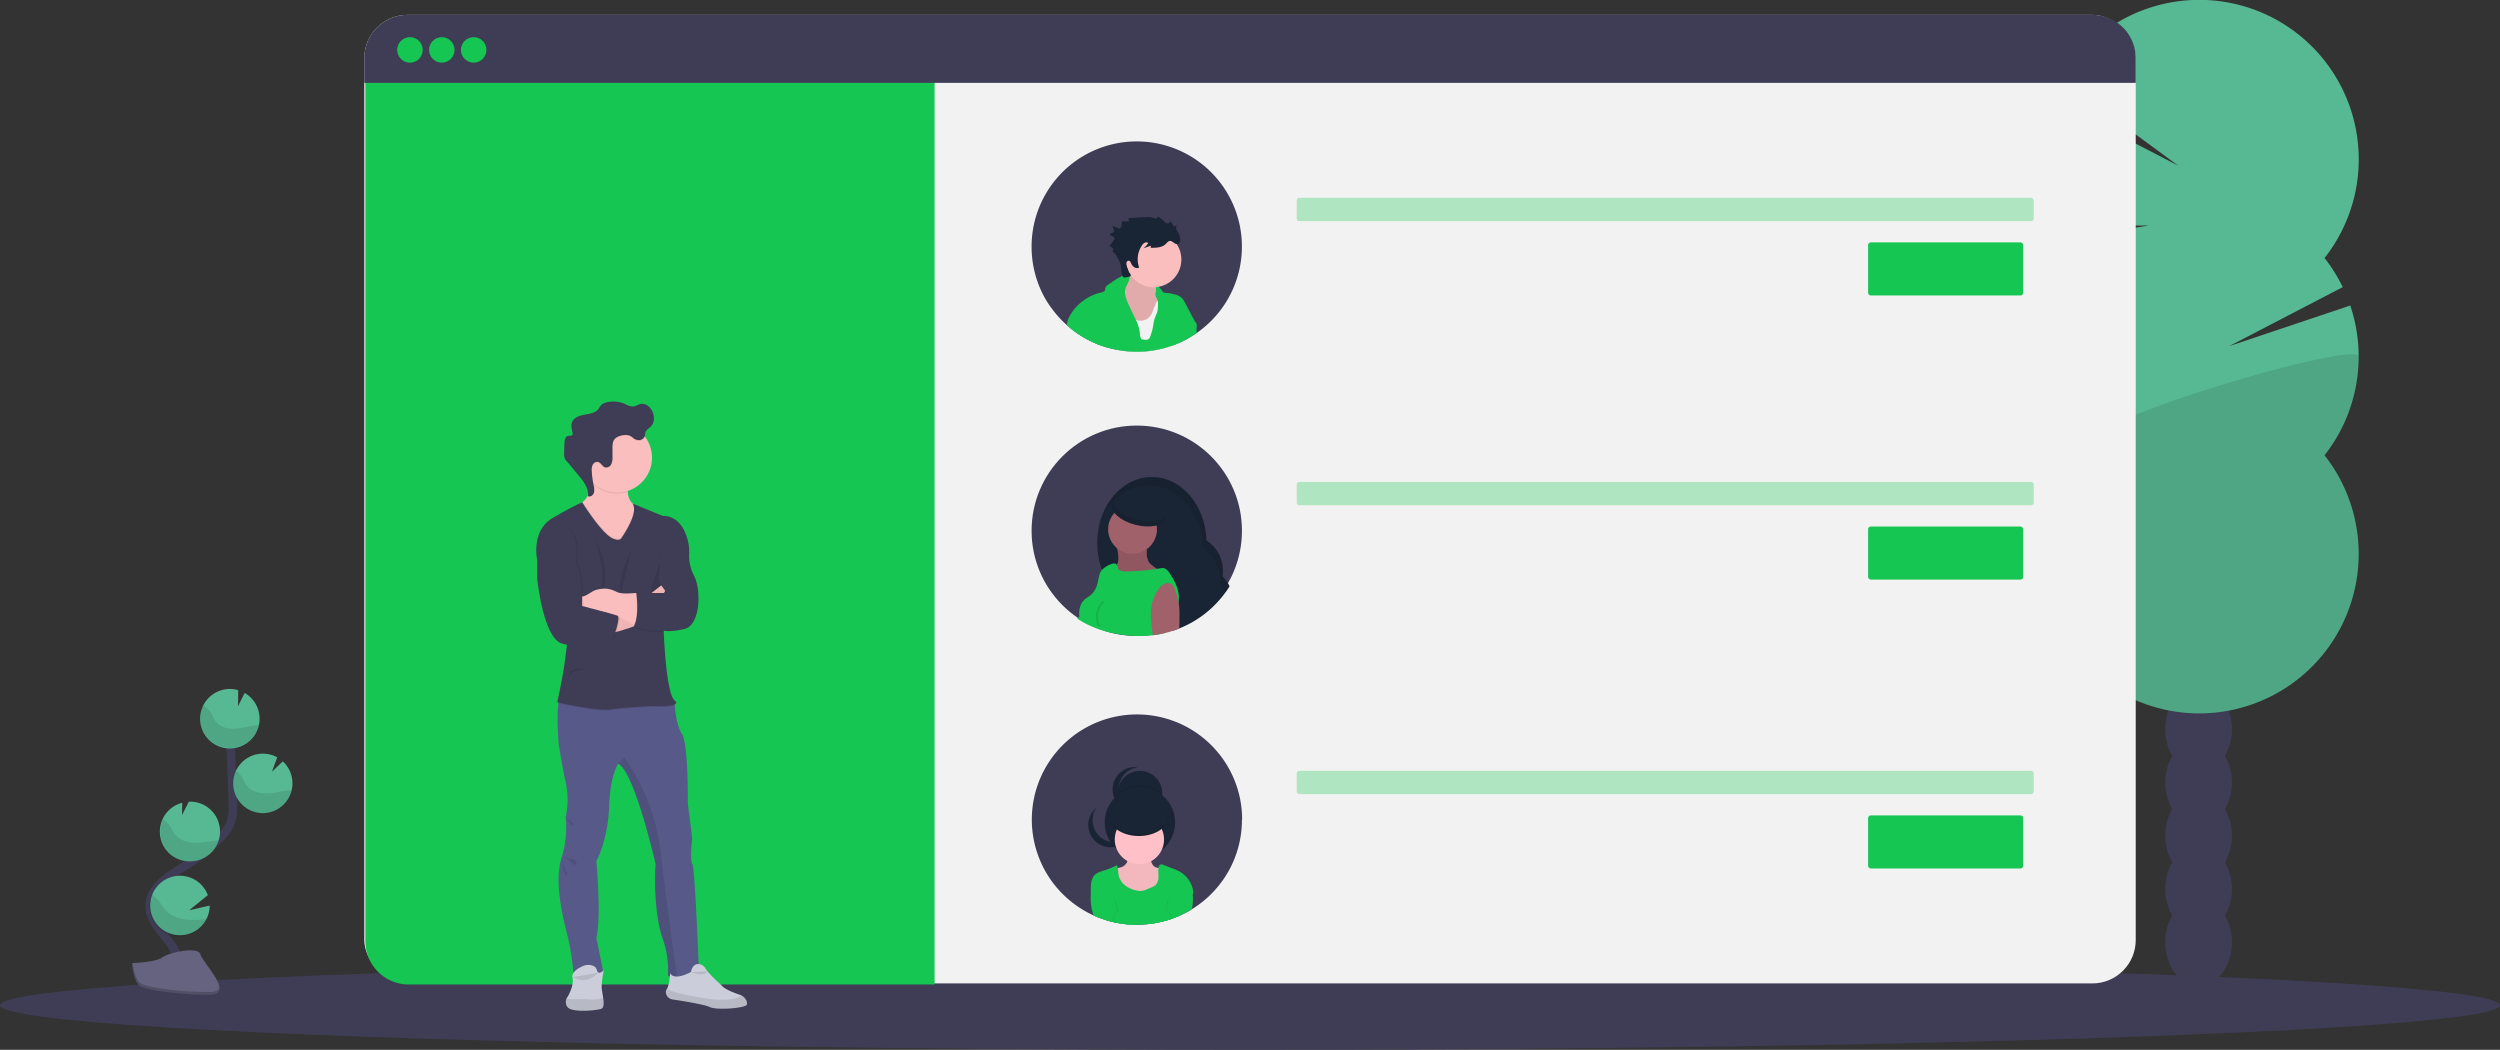 <?xml version="1.0" encoding="UTF-8"?>
<svg data-name="Layer 1" viewBox="0 0 1177 494.25" xmlns="http://www.w3.org/2000/svg">
    <rect x="0" y="0" width="1177" height="494.25" fill="#333333" stroke="none"/>
    <defs>
        <linearGradient id="a" x1="313.79" x2="313.79" y1="660.67" y2="660.43"
                        gradientTransform="matrix(-1 0 0 1 651 0)" gradientUnits="userSpaceOnUse">
            <stop stop-color="gray" stop-opacity=".25" offset="0"/>
            <stop stop-color="gray" stop-opacity=".12" offset=".54"/>
            <stop stop-color="gray" stop-opacity=".1" offset="1"/>
        </linearGradient>
    </defs>
    <title>online friends</title>
    <ellipse cx="588.5" cy="473.25" rx="588.5" ry="21" fill="#3f3d56"/>
    <path transform="translate(-11.5 -202.87)"
          d="m1059 558.69a24.74 24.74 0 0 0 3.27-12.54c0-11.33-7-20.52-15.68-20.52s-15.67 9.19-15.67 20.52a24.74 24.74 0 0 0 3.27 12.54 25.68 25.68 0 0 0 0 25.08 25.66 25.66 0 0 0 0 25.07 25.68 25.68 0 0 0 0 25.08 24.74 24.74 0 0 0-3.27 12.54c0 11.33 7 20.52 15.67 20.52s15.68-9.19 15.68-20.52a24.74 24.74 0 0 0-3.27-12.54 25.68 25.68 0 0 0 0-25.08 25.66 25.66 0 0 0 0-25.07 25.68 25.68 0 0 0 0-25.08z"
          fill="#3f3d56"/>
    <ellipse cx="1035" cy="318.2" rx="15.67" ry="20.52" fill="#3f3d56"/>
    <ellipse cx="1035" cy="293.12" rx="15.67" ry="20.52" fill="#3f3d56"/>
    <path transform="translate(-11.5 -202.87)"
          d="M987.88,324.37a75.44,75.44,0,0,1-5.84-8.59l41.19-6.76-44.55.33a75.22,75.22,0,0,1-1.43-59.49l59.76,31L981.9,240.35a75.08,75.08,0,1,1,124,84,74.09,74.09,0,0,1,8.56,13.7L1061,365.84l57-19.13a75.12,75.12,0,0,1-12.11,70.5,75.08,75.08,0,1,1-118,0,75.08,75.08,0,0,1,0-92.84Z"
          fill="#57b894"/>
    <path transform="translate(-11.5 -202.87)"
          d="M1122,370.79a74.75,74.75,0,0,1-16.07,46.42,75.08,75.08,0,1,1-118,0C977.82,404.44,1122,362.37,1122,370.79Z"
          opacity=".1"/>
    <rect x="171.5" y="7" width="834" height="456" rx="20.42" fill="#f2f2f2"/>
    <path d="m172 29.5h268v434h-247.58a20.42 20.42 0 0 1-20.42-20.42v-413.58z" fill="#16c653"/>
    <path transform="translate(-11.5 -202.87)"
          d="M1017,230.29v11.59H183V230.29a20.41,20.41,0,0,1,20.42-20.41H996.58A20.41,20.41,0,0,1,1017,230.29Z"
          fill="#3f3d56"/>
    <circle cx="193" cy="23.5" r="6" fill="#16c653"/>
    <circle cx="208" cy="23.5" r="6" fill="#16c653"/>
    <circle cx="223" cy="23.5" r="6" fill="#16c653"/>
    <path transform="translate(-11.5 -202.87)" d="m347.5 429.38" fill="none" stroke="#f2f2f2" stroke-miterlimit="10"
          stroke-width="2"/>
    <path transform="translate(-11.5 -202.87)" d="m333.5 428.38" fill="none" stroke="#f2f2f2" stroke-miterlimit="10"
          stroke-width="2"/>
    <rect x="610.5" y="93.12" width="347" height="11" rx="1.24" fill="#16c653" opacity=".3"/>
    <rect x="879.5" y="114.12" width="73" height="25" rx="1.24" fill="#16c653"/>
    <rect x="610.5" y="226.88" width="347" height="11" rx="1.24" fill="#16c653" opacity=".3"/>
    <rect x="879.5" y="247.88" width="73" height="25" rx="1.24" fill="#16c653"/>
    <rect x="610.5" y="362.88" width="347" height="11" rx="1.24" fill="#16c653" opacity=".3"/>
    <rect x="879.5" y="383.88" width="73" height="25" rx="1.24" fill="#16c653"/>
    <circle cx="535.19" cy="249.88" r="49.52" fill="#3f3d56"/>
    <path transform="translate(-11.5 -202.87)"
          d="M590.39,478.87a1.39,1.39,0,0,1-.21.33,31,31,0,0,1-1.75,2.59,49.34,49.34,0,0,1-21.75,16.95c-.86.36-1.74.69-2.63,1a17.55,17.55,0,0,1-2.28-2.19,17.11,17.11,0,0,1-4-8.29,21,21,0,0,1-4,.38,2.68,2.68,0,0,1-.4,0c-10.3-.18-19.14-7.72-23.09-18.48l-.16-.46a37.39,37.39,0,0,1-.78-21.74v0c.05-.24.13-.48.2-.71,3.38-11.61,12.3-20.07,22.91-20.74.33,0,.66,0,1,0s.54,0,.81,0h.48C568.18,428,579,441,579.5,457.26a17.27,17.27,0,0,1,7.61,16.92A17.68,17.68,0,0,1,590.39,478.87Z"
          fill="#192534"/>
    <path transform="translate(-11.5 -202.87)"
          d="M590.18,479.2a31,31,0,0,1-1.75,2.59,16.35,16.35,0,0,0-2.67-3.55,18.83,18.83,0,0,0,.18-2.49,17.26,17.26,0,0,0-7.79-14.43c-.55-16.6-11.84-29.86-25.67-29.86-9.88,0-18.45,6.74-22.76,16.64-.11.26-.21.51-.33.78v0c-.36.86-.68,1.73-1,2.64a36.64,36.64,0,0,1,1.47-5.38L530,446c3.85-10.61,12.45-18.14,22.55-18.59.33,0,.66,0,1,0s.54,0,.81,0h.48c13.25.8,23.86,13.74,24.37,29.83a17.24,17.24,0,0,1,7.63,16.92A17.06,17.06,0,0,1,590.18,479.2Z"
          opacity=".1"/>
    <path transform="translate(-11.5 -202.87)"
          d="M538,465a6.5,6.5,0,0,1-.34,3c-.59,1.37-2,2.6-1.61,4a3.07,3.07,0,0,0,2.16,1.74c4.31,1.46,9,.59,13.56.79a43.72,43.72,0,0,0,4.57.16,7.28,7.28,0,0,0,4.24-1.48,36.3,36.3,0,0,1-6.67-4.19,7.5,7.5,0,0,1-1.35-1.29,7.91,7.91,0,0,1-1.17-4.58c0-1.59,0-3.18,0-4.76-3.26,0-6.51-.05-9.77-.05-1,0-4.23-.25-4.6.88-.18.56.52,2.21.63,2.84A28.28,28.28,0,0,1,538,465Z"
          fill="#a0616a"/>
    <path transform="translate(-11.5 -202.87)"
          d="M538,465a6.5,6.5,0,0,1-.34,3c-.59,1.37-2,2.6-1.61,4a3.07,3.07,0,0,0,2.16,1.74c4.31,1.46,9,.59,13.56.79a43.72,43.72,0,0,0,4.57.16,7.28,7.28,0,0,0,4.24-1.48,36.3,36.3,0,0,1-6.67-4.19,7.5,7.5,0,0,1-1.35-1.29,7.91,7.91,0,0,1-1.17-4.58c0-1.59,0-3.18,0-4.76-3.26,0-6.51-.05-9.77-.05-1,0-4.23-.25-4.6.88-.18.56.52,2.21.63,2.84A28.28,28.28,0,0,1,538,465Z"
          opacity=".1"/>
    <circle cx="533.2" cy="249.2" r="11.49" fill="#a0616a"/>
    <path transform="translate(-11.5 -202.87)"
          d="M566.49,485.4c0,.31-.06.64-.11,1a30.42,30.42,0,0,1-1.63,5.45,26.19,26.19,0,0,1-1.52,3.48c-.43.77-1,1.48-1.46,2.23l-.66,1.07a14.58,14.58,0,0,0-1.07,2.26,42.44,42.44,0,0,1-5.87,1.07,49.06,49.06,0,0,1-5.83.35c-10.45,0-21.72-2.71-29.71-8.25,0,0,1.17-.81,1-1,0-.46-.05-.91-.05-1.37a10.28,10.28,0,0,1,.57-3.48,7,7,0,0,1,1.73-2.84c1-1,2.34-1.62,3.41-2.58a10.12,10.12,0,0,0,2.79-4.85v0c.25-.8.43-1.65.6-2.47a12,12,0,0,1,.92-3.25,2.88,2.88,0,0,1,.22-.38,3.9,3.9,0,0,1,.54-.71,11.7,11.7,0,0,1,3.52-2.36c1.09-.56,2.62-1,3.38-.07l0,.07a14.09,14.09,0,0,1,.63,1.76c.61,1.26,2.31,1.42,3.69,1.39a117,117,0,0,0,14.58-1.22l2.34-.38c1.69-.28,2.87,1.2,3.82,2.64C564.78,476.67,566.86,480.94,566.49,485.4Z"
          fill="#16c653"/>
    <path transform="translate(-11.5 -202.87)"
          d="M531.4,486.18c-1.07.24-1.69,1.32-2.19,2.3a8.89,8.89,0,0,0-1.19,5.34,7.53,7.53,0,0,0,.23,2.17,2.88,2.88,0,0,0,1.26,1.72"
          fill="none" opacity=".1" stroke="#000" stroke-miterlimit="10"/>
    <ellipse transform="translate(-29.44 661.57) rotate(-75.66)" cx="547.6" cy="443.78" rx="6.34" ry="12.85"
             fill="#192534"/>
    <path transform="translate(-11.5 -202.87)"
          d="m546.71 447.55c-6.11-1.56-10.63-5-11-8.16a3.2 3.2 0 0 0-0.6 1.21c-0.87 3.39 4 7.56 10.87 9.32s13.15 0.43 14-3a3.24 3.24 0 0 0 0.08-1.16c-1.83 2.52-7.36 3.32-13.35 1.79z"
          opacity=".1"/>
    <path transform="translate(-11.5 -202.87)"
          d="M566.79,493.55c0,1.74,0,3.47-.11,5.19-.86.36-1.74.69-2.63,1a36.71,36.71,0,0,1-4,1.14,42.44,42.44,0,0,1-5.87,1.07c-.35-4.14-1.14-8.13-.75-12.33v0a19.86,19.86,0,0,1,3.22-9,7.69,7.69,0,0,1,2.91-2.81,3.58,3.58,0,0,1,3.83.3,5.48,5.48,0,0,1,1.38,2.55,42.3,42.3,0,0,1,1.62,5.75c0,.21.07.44.1.66A39.63,39.63,0,0,1,566.79,493.55Z"
          fill="#a0616a"/>
    <path transform="translate(-11.5 -202.87)"
          d="M596.2,588.75a49.3,49.3,0,0,1-6,23.71c-.44.8-.9,1.61-1.42,2.41a1.39,1.39,0,0,1-.21.33,31,31,0,0,1-1.75,2.59,48.94,48.94,0,0,1-14.15,13.12l-.29.2a51.13,51.13,0,0,1-5.65,2.93c-.54.24-1.1.47-1.66.7s-1.08.44-1.64.62c-.28.12-.58.22-.87.32h0a.38.38,0,0,0-.1,0c-.61.22-1.24.41-1.86.6l-.47.11c-.56.17-1.12.31-1.68.43a42.31,42.31,0,0,1-5.88,1.07h0a48.26,48.26,0,0,1-5.79.35c-.2,0-.4,0-.6,0a45.09,45.09,0,0,1-8-.74l-.48-.08c-.49-.08-1-.18-1.47-.3h0l-.93-.21a29.29,29.29,0,0,1-2.92-.8,47.36,47.36,0,0,1-5.73-2.13l-.21-.09a48.94,48.94,0,0,1-7.79-4.43,5.33,5.33,0,0,1-.6-.41,49.51,49.51,0,1,1,78.25-40.31Z"
          fill="#3f3d56"/>
    <path transform="translate(-11.5 -202.87)"
          d="m558.67 576.82a10.51 10.51 0 0 1-21 0v-0.5a10.5 10.5 0 0 1 21 0c-0.01 0.16 0 0.33 0 0.5z" fill="#192534"/>
    <path transform="translate(-11.5 -202.87)"
          d="m558.67 576.82a10.51 10.51 0 0 1-21 0v-0.5a16.58 16.58 0 0 1 21 0c-0.01 0.16 0 0.33 0 0.5z" opacity=".1"/>
    <circle cx="536.66" cy="387.22" r="16.59" fill="#192534"/>
    <path transform="translate(-11.5 -202.87)"
          d="m538.11 574.5a10.51 10.51 0 0 1 9.12-10.41 10.51 10.51 0 1 0 0 20.83 10.51 10.51 0 0 1-9.12-10.42z"
          fill="#192534"/>
    <path transform="translate(-11.5 -202.87)"
          d="m529.44 596.83a10.51 10.51 0 0 1-1.77-13.73 11.56 11.56 0 0 0-1 1 10.51 10.51 0 1 0 15.76 13.9 11.13 11.13 0 0 0 0.85-1.1 10.51 10.51 0 0 1-13.84-0.07z"
          fill="#192534"/>
    <path transform="translate(-11.5 -202.87)"
          d="M539.48,611.13A9.22,9.22,0,0,0,537,612c-1.38,1-1.33,3-.92,4.63.94,3.72,3.24,7.29,6.76,8.81a16.71,16.71,0,0,0,6.82,1c2.51,0,5.35-.34,6.91-2.32a9.17,9.17,0,0,0,1.41-3.46c.77-3,1.55-6.1,1.27-9.2-1.52.13-3.22.22-4.42-.74s-1.47-2.79-2-4.31a1.13,1.13,0,0,0-.39-.62,1.27,1.27,0,0,0-.7-.1,28.29,28.29,0,0,1-4.78-.2c-1-.13-3.42-1.16-4.16-.29-.54.63-.2,2.55-.62,3.44A4.76,4.76,0,0,1,539.48,611.13Z"
          fill="#ffc1c7"/>
    <path transform="translate(-11.5 -202.87)"
          d="M539.48,611.13A9.22,9.22,0,0,0,537,612c-1.38,1-1.33,3-.92,4.63.94,3.72,3.24,7.29,6.76,8.81a16.71,16.71,0,0,0,6.82,1c2.51,0,5.35-.34,6.91-2.32a9.17,9.17,0,0,0,1.41-3.46c.77-3,1.55-6.1,1.27-9.2-1.52.13-3.22.22-4.42-.74s-1.47-2.79-2-4.31a1.13,1.13,0,0,0-.39-.62,1.27,1.27,0,0,0-.7-.1,28.29,28.29,0,0,1-4.78-.2c-1-.13-3.42-1.16-4.16-.29-.54.63-.2,2.55-.62,3.44A4.76,4.76,0,0,1,539.48,611.13Z"
          opacity=".05"/>
    <circle cx="536.43" cy="395.23" r="11.6" fill="#ffc1c7"/>
    <path transform="translate(-11.5 -202.87)"
          d="M573.36,623.23c-.08.1-.16.22-.25.32l-.49.64a37.62,37.62,0,0,0-5.93,9.85c-.54.24-1.1.47-1.66.7s-1.08.44-1.64.62c-.28.12-.58.22-.87.32h0a.38.38,0,0,0-.1,0c-.61.22-1.24.41-1.86.6l-.47.11c-.56.17-1.12.31-1.68.43a42.31,42.31,0,0,1-5.88,1.07h0a48.26,48.26,0,0,1-5.79.35c-.2,0-.4,0-.6,0a45.09,45.09,0,0,1-8-.74l-.48-.08c-.49-.08-1-.18-1.47-.3h0l-.93-.21a29.29,29.29,0,0,1-2.92-.8,8.8,8.8,0,0,1,2.15-4.5c-2.25-2.69-5.95-3.75-8.34-6.29a8.05,8.05,0,0,1-.58-.76,3.19,3.19,0,0,1-.31-.61,1.71,1.71,0,0,1-.13-.53,4.63,4.63,0,0,1-.09-1.12c-.06-2.84.07-6.08,2.27-7.86a10.35,10.35,0,0,1,3.58-1.6,43.94,43.94,0,0,0,6.5-2.62,5.19,5.19,0,0,1,.38,1.4c.2,1.16.18,2.38.45,3.53a8.52,8.52,0,0,0,3.56,5,13.6,13.6,0,0,0,5.86,2.13c2.06.3,3.7-.77,5.64-1.5a6.54,6.54,0,0,0,2.33-1.32,5.37,5.37,0,0,0,1.31-3.65c0-1.32-.15-2.64-.07-4a1.92,1.92,0,0,1,.05-.41,1.67,1.67,0,0,1,1.14-1.57,2.13,2.13,0,0,1,1.09.2l3.74,1.43a25.93,25.93,0,0,1,4.66,2.15A12.93,12.93,0,0,1,573.36,623.23Z"
          fill="#16c653"/>
    <path transform="translate(-11.5 -202.87)"
          d="M538.09,637.51l-.48-.08c-.49-.08-1-.18-1.47-.3h0l-.93-.21a29.29,29.29,0,0,1-2.92-.8,47.36,47.36,0,0,1-5.73-2.13,24.76,24.76,0,0,1-1-9.42,17.36,17.36,0,0,1,.84-4c2.1,2,5.68.87,8.06,2.47A5,5,0,0,1,536,624.8a13.29,13.29,0,0,1,1.34,4.09c.15.78.29,1.57.41,2.36,0,.14,0,.25,0,.37s0,.25,0,.38c.08.56.15,1.14.18,1.71C538.09,635,538.09,636.24,538.09,637.51Z"
          opacity=".1"/>
    <path transform="translate(-11.5 -202.87)"
          d="m537.61 637.43c-0.49-0.08-1-0.18-1.47-0.3l-0.93-0.21a29.29 29.29 0 0 1-2.92-0.8 47.36 47.36 0 0 1-5.73-2.13l-0.21-0.09a25.5 25.5 0 0 1-1.27-10.47 18.7 18.7 0 0 1 0.82-3.76c2.1 2 5.68 0.89 8.06 2.49a5.62 5.62 0 0 1 2 2.64 17.52 17.52 0 0 1 0.87 3.17c0.22 1.17 0.43 2.34 0.57 3.53a2.83 2.83 0 0 1 0.05 0.5v0.36s0 0.28 0 0.43c0.19 1.53 0.18 3.09 0.16 4.64z"
          fill="#16c653"/>
    <path transform="translate(-11.5 -202.87)"
          d="M572.34,631.11a51.13,51.13,0,0,1-5.65,2.93c-.54.24-1.1.47-1.66.7s-1.08.44-1.64.62c-.28.12-.58.22-.87.32h0a.38.38,0,0,0-.1,0c-.61.22-1.24.41-1.86.6l-.47.11c0-.89,0-1.81.1-2.71.07-.71.15-1.42.25-2.13,0-.13,0-.26.05-.39a1.07,1.07,0,0,0,0-.25c.12-.68.25-1.37.38-2.05a12.53,12.53,0,0,1,1.34-4.09,5,5,0,0,1,1.55-1.72c2.38-1.6,6-.51,8-2.47a17.67,17.67,0,0,1,.81,3.58A23.33,23.33,0,0,1,572.34,631.11Z"
          opacity=".1"/>
    <path transform="translate(-11.5 -202.87)"
          d="M572.63,630.91l-.29.2a51.13,51.13,0,0,1-5.65,2.93c-.54.24-1.1.47-1.66.7s-1.08.44-1.64.62c-.28.12-.58.22-.87.32h0a.38.38,0,0,0-.1,0c-.61.22-1.24.41-1.86.6,0-1.18,0-2.35.1-3.52,0-.3,0-.61.08-.91,0-.13,0-.28,0-.41s0-.22,0-.31c.15-1.08.33-2.13.55-3.19a17.52,17.52,0,0,1,.87-3.17,5.62,5.62,0,0,1,2-2.64c2.38-1.6,6-.51,8-2.49a17.11,17.11,0,0,1,.84,3.88A23.42,23.42,0,0,1,572.63,630.91Z"
          fill="#16c653"/>
    <ellipse cx="536.2" cy="384.32" rx="13.92" ry="9.28" fill="#192534"/>
    <path transform="translate(-11.5 -202.87)"
          d="m536.13 635.73v0.66s0 0.44 0 0.66a0.28 0.28 0 0 0 0 0.08l-0.93-0.21a3.08 3.08 0 0 1 0-0.53 6.46 6.46 0 0 1 2.23-4.89 1.48 1.48 0 0 1 0.31-0.25 5.91 5.91 0 0 1 1.8-1 5.37 5.37 0 0 1 1.88-0.36 1.14 1.14 0 0 1 0.26 0 3.77 3.77 0 0 1 0.48 0h-0.33a6.37 6.37 0 0 0-4 2 2.11 2.11 0 0 0-0.31 0.36 6.4 6.4 0 0 0-1.39 3.48z"
          opacity=".05"/>
    <path transform="translate(-11.5 -202.87)"
          d="m546.31 636.39a8.1 8.1 0 0 1-0.22 1.86 45.09 45.09 0 0 1-8-0.74l-0.48-0.08c-0.49-0.08-1-0.18-1.47-0.3v-0.08-0.66s0-0.45 0-0.66a7.23 7.23 0 0 1 1.32-3.73 2.24 2.24 0 0 1 0.31-0.38 4.6 4.6 0 0 1 1.75-1.34 3.9 3.9 0 0 1 1.68-0.38 0.68 0.68 0 0 1 0.2 0 2.83 2.83 0 0 1 0.41 0c2.53 0.43 4.5 3.17 4.5 6.49z"
          fill="#16c653"/>
    <path transform="translate(-11.5 -202.87)"
          d="M563.39,635.36c-.28.12-.58.22-.87.32h0a6.32,6.32,0,0,0-1.78-3.8l-.3-.3a6.57,6.57,0,0,0-3.58-1.63l-.33,0a3.62,3.62,0,0,1,.46,0,1.27,1.27,0,0,1,.27,0,5.87,5.87,0,0,1,1.89.36,6.44,6.44,0,0,1,1.37.66,1.17,1.17,0,0,1,.3.22A6.37,6.37,0,0,1,563.39,635.36Z"
          opacity=".05"/>
    <path transform="translate(-11.5 -202.87)"
          d="M562.52,635.68h0a.38.38,0,0,0-.1,0c-.61.22-1.24.41-1.86.6l-.47.11c-.56.17-1.12.31-1.68.43a42.31,42.31,0,0,1-5.88,1.07h0a7.63,7.63,0,0,1-.15-1.53c0-3.32,2-6.06,4.51-6.44a2.6,2.6,0,0,1,.4,0,.62.62,0,0,1,.19,0,3.92,3.92,0,0,1,1.7.38,4.55,4.55,0,0,1,1.34.91,1.92,1.92,0,0,1,.3.28A7.18,7.18,0,0,1,562.52,635.68Z"
          fill="#16c653"/>
    <path transform="translate(-11.5 -202.87)"
          d="m547.7 595.55c-7.46 0-13.55-3.9-13.91-8.81v0.46c0 5.13 6.24 9.28 13.93 9.28s13.92-4.15 13.92-9.28v-0.46c-0.4 4.91-6.49 8.81-13.94 8.81z"
          opacity=".1"/>
    <path transform="translate(-11.5 -202.87)"
          d="M497.17,319a49.4,49.4,0,0,0,6,23.7c.45.81.91,1.62,1.42,2.41a1.45,1.45,0,0,0,.22.33A29.4,29.4,0,0,0,506.6,348a47.47,47.47,0,0,0,7.14,7.89,18.86,18.86,0,0,0,1.56,1.34,44.44,44.44,0,0,0,5.44,3.89l.3.2a53.78,53.78,0,0,0,5.64,2.94l1.67.69c.55.23,1.07.45,1.64.63.28.11.57.21.87.31h0s0,0,0,0H531q.91.33,1.86.6l.46.11c.56.17,1.13.32,1.69.43.76.2,1.51.37,2.29.51,1.17.23,2.38.43,3.58.57h0a48.14,48.14,0,0,0,5.79.34h.59a46.07,46.07,0,0,0,8-.75,3.7,3.7,0,0,0,.48-.08c.49-.08,1-.18,1.47-.3h0c.32-.06.61-.13.93-.21,1-.22,2-.48,2.92-.79.59-.19,1.17-.37,1.75-.57,1.17-.41,2.34-.85,3.46-1.35a3.89,3.89,0,0,0,.51-.21l.22-.1q2.22-1,4.32-2.23c1.19-.68,2.35-1.42,3.47-2.2l.07,0a4.06,4.06,0,0,0,.52-.36A49.51,49.51,0,1,0,497.17,319Z"
          fill="#3f3d56"/>
    <path transform="translate(-11.5 -202.87)"
          d="M557.68,338.62a4.6,4.6,0,0,1,1.45,2.45c-1.44.38-2.91-.33-4.25-1a54.22,54.22,0,0,0-13.07-4.21,2,2,0,0,1-1-.38,1.7,1.7,0,0,1,.06-2.1c.5-.52,1.44-.45,2.12-.48a19.31,19.31,0,0,1,14.69,5.68Z"
          fill="#16c653"/>
    <path transform="translate(-11.5 -202.87)"
          d="M543.05,334.64a6,6,0,0,1-3.31,3.33c-.81.29-1.68.34-2.5.57a2.77,2.77,0,0,0-1.94,1.53,3.28,3.28,0,0,0-.15,1.08c-.13,3.45-.23,7,1.15,10.2,1.19,2.74,3.37,4.9,5.53,6.95,2.52,2.41,5.19,4.85,8.51,5.93,1.94.63,4.23.7,5.84-.55a8.67,8.67,0,0,0,1.63-1.89,22.86,22.86,0,0,0,2.8-4.77c1.37-3.52.91-7.46.43-11.21a.9.9,0,0,0-.24-.6.94.94,0,0,0-.7-.12,4.12,4.12,0,0,1-4.17-2.4,6.26,6.26,0,0,1-.23-2.2l.07-4.28a3.63,3.63,0,0,0-.16-1.36,3.42,3.42,0,0,0-1.79-1.55,44.23,44.23,0,0,0-7.28-2.87c-1.1-.32-1.94-.86-2.43.32S543.62,333.4,543.05,334.64Z"
          fill="#fbbebe"/>
    <path transform="translate(-11.5 -202.87)"
          d="M543.05,334.64a6,6,0,0,1-3.31,3.33c-.81.29-1.68.34-2.5.57a2.77,2.77,0,0,0-1.94,1.53,3.28,3.28,0,0,0-.15,1.08c-.13,3.45-.23,7,1.15,10.2,1.19,2.74,3.37,4.9,5.53,6.95,2.52,2.41,5.19,4.85,8.51,5.93,1.94.63,4.23.7,5.84-.55a8.67,8.67,0,0,0,1.63-1.89,22.86,22.86,0,0,0,2.8-4.77c1.37-3.52.91-7.46.43-11.21a.9.9,0,0,0-.24-.6.94.94,0,0,0-.7-.12,4.12,4.12,0,0,1-4.17-2.4,6.26,6.26,0,0,1-.23-2.2l.07-4.28a3.63,3.63,0,0,0-.16-1.36,3.42,3.42,0,0,0-1.79-1.55,44.23,44.23,0,0,0-7.28-2.87c-1.1-.32-1.94-.86-2.43.32S543.62,333.4,543.05,334.64Z"
          opacity=".1"/>
    <circle cx="543.13" cy="122.18" r="13.06" fill="#fbbebe"/>
    <path transform="translate(-11.5 -202.87)"
          d="M537.28,367.6c1.17.23,2.38.43,3.58.57h0a48.14,48.14,0,0,0,5.79.34h.59a46.07,46.07,0,0,0,8-.75,3.7,3.7,0,0,0,.48-.08c.49-.08,1-.18,1.47-.3h0c.32-.06.61-.13.93-.21,1-.22,2-.48,2.92-.79.59-.19,1.17-.37,1.75-.57,1.17-.41,2.34-.85,3.46-1.35a24.5,24.5,0,0,1-.71-2.71,29.92,29.92,0,0,1-.38-5.92c0-1.59.07-3.17,0-4.75a11.69,11.69,0,0,0-.55-3.78,4.83,4.83,0,0,0-2.44-2.83c-1.49-.66-3.73-1-5.2-.26a3.56,3.56,0,0,0-.48.31,2.49,2.49,0,0,0-.72,1c-.48,1.2-1,2.41-1.46,3.61a11.44,11.44,0,0,1-1.17,2.38,5.9,5.9,0,0,1-6.47,2.13,3.83,3.83,0,0,1-.43-.17c-2-.81-3.83-2.56-5.92-2.09a3.94,3.94,0,0,0-2.61,2.26,1,1,0,0,0-.07.18,10.15,10.15,0,0,0-.72,3.28A43.74,43.74,0,0,0,537.28,367.6Z"
          fill="#f2f2f2"/>
    <path transform="translate(-11.5 -202.87)"
          d="M513.74,355.92a18.86,18.86,0,0,0,1.56,1.34,44.44,44.44,0,0,0,5.44,3.89l.3.2a53.78,53.78,0,0,0,5.64,2.94l1.67.69c.55.23,1.07.45,1.64.63.28.11.57.21.87.31h0s0,0,0,0H531q.91.33,1.86.6l.46.11c.56.17,1.13.32,1.69.43.76.2,1.51.37,2.29.51,1.17.23,2.38.43,3.58.57h0a48.14,48.14,0,0,0,5.79.34h.59a46.07,46.07,0,0,0,8-.75,3.7,3.7,0,0,0,.48-.08c.49-.08,1-.18,1.47-.3h0c.32-.06.61-.13.93-.21,1-.22,2-.48,2.92-.79.59-.19,1.17-.37,1.75-.57,1.17-.41,2.34-.85,3.46-1.35a3.89,3.89,0,0,0,.51-.21l.22-.1q2.22-1,4.32-2.23a74.86,74.86,0,0,0,2.5-8,1,1,0,0,1,0-.16c-1.56-2.77-2.94-5.65-4.49-8.42a6.43,6.43,0,0,0-5.15-3.88,12.6,12.6,0,0,0-3.35-.62,12.61,12.61,0,0,1-1.92-.33c-1.3-.29-2.74-.57-3.22,0v0a.17.17,0,0,0-.07.13,2.74,2.74,0,0,0,.23,2c.22.63.51,1.29.66,1.83a2.75,2.75,0,0,1,.15.8,27.27,27.27,0,0,1-.12,3.51c-.28,1.7-1.22,3.2-1.66,4.85-.2.78-.3,1.59-.43,2.38a25.62,25.62,0,0,1-1.39,5.22,3.57,3.57,0,0,1-.51,1c-.82,1-2.18.62-3.47.43-.94-.8-.89-2.22-1-3.42a18,18,0,0,0-1.82-5.78l-.34-.72c-1-2.07-2-4.13-2.94-6.21-1.21-2.58-2.46-5.53-1.46-8.2.29-.8.76-1.51,1.08-2.28a2.48,2.48,0,0,0,.13-.35,3.33,3.33,0,0,0,.15-.91,2,2,0,0,0-.46-1.55.8.8,0,0,0-.2-.21.32.32,0,0,0-.12-.08,2.38,2.38,0,0,0-2.18-.1,9.13,9.13,0,0,0-1.15.51A55,55,0,0,0,533.1,337a2.84,2.84,0,0,0-1.18,1.37,10.24,10.24,0,0,1-.19,1.13c-.28.71-1.13.92-1.86,1.08a22.77,22.77,0,0,0-14.52,10.67,11.72,11.72,0,0,0-1.24,2.75A11.42,11.42,0,0,0,513.74,355.92Z"
          fill="#16c653"/>
    <path transform="translate(-11.5 -202.87)"
          d="M560.38,317.68c-1.77,1.81-4.6,1.88-7.13,1.84l.08-1-3.55,1.27a9.41,9.41,0,0,0,2.33-2.5,1.59,1.59,0,0,0-1.73-.11,3.6,3.6,0,0,0-1.29,1.28,11.66,11.66,0,0,0-1.29,10.38,2.3,2.3,0,0,1-2.29-.15,4,4,0,0,1-1.47-1.86c-.21-.48-.43-1-.93-1.19a1,1,0,0,0-1.12.5,2.12,2.12,0,0,0-.24,1.27c.07,1,.82,2,1,3s1.66,1.8.88,2.47a11.41,11.41,0,0,1-2.84.67,1.23,1.23,0,0,1-.82-.81c-.79-1.74-.51-3.77-1-5.62a13.81,13.81,0,0,0-2.06-4.09,5.72,5.72,0,0,0-.78-1.05,2.63,2.63,0,0,1-.76-.87c-.13-.36.12-.89.5-.82a15.62,15.62,0,0,0-2-1.64c.7-.88,1.38-1.78,2-2.68.23-.32.47-.71.3-1.06a1.07,1.07,0,0,0-.4-.39L534,313.32c0-.84,1.67-.53,1.93-1.32a1.08,1.08,0,0,0,0-.64l-.62-2.26,2.36,1.07a1.6,1.6,0,0,0,.9.21c.62-.09.92-.82,1-1.45a4.12,4.12,0,0,1,.24-1.86c1.07,0,2.14,0,3.2,0a2.09,2.09,0,0,0-.39-1.51l7.88-.44a11,11,0,0,1,4,.28,3.14,3.14,0,0,0,1.33.3c.45,0,.91-.47.78-.91a14.31,14.31,0,0,1,3.21,2.47,3.09,3.09,0,0,0,.91.75,1,1,0,0,0,1.11-.13c.22-.23.32-.64.64-.66s.36.16.48.31a7.81,7.81,0,0,1,1.09,1.9,6.82,6.82,0,0,0,1.65-.44,1.78,1.78,0,0,0-.3,2c.26.67.74,1.24,1.06,1.88a7.8,7.8,0,0,1,.63,2.18c.16.94.16,2.13-.67,2.59a2.24,2.24,0,0,1-2.3-.52C562.21,315.76,561.86,316.16,560.38,317.68Z"
          fill="#192534"/>
    <path transform="translate(-11.5 -202.87)"
          d="M515.3,357.26a44.44,44.44,0,0,0,5.44,3.89l.3.2a53.78,53.78,0,0,0,5.64,2.94l1.67.69c.55.23,1.07.45,1.64.63.28.11.57.21.87.31h0s0,0,0,0c-.35-1-.58-2-.89-3a16.94,16.94,0,0,0-4.29-7.06c-1.72-1.72-4.46-4.23-7-2.71a8,8,0,0,0-2,1.93,8.94,8.94,0,0,0-1.24,1.83C515.39,357,515.35,357.12,515.3,357.26Z"
          fill="#16c653"/>
    <path transform="translate(-11.5 -202.87)"
          d="M562.85,365.8c1.17-.41,2.34-.85,3.46-1.35a3.89,3.89,0,0,0,.51-.21l.22-.1q2.22-1,4.32-2.23c1.19-.68,2.35-1.42,3.47-2.2l.07,0a20.82,20.82,0,0,1,0-3.35,2.63,2.63,0,0,0-.07-1.12,2.67,2.67,0,0,0-.56-.77,4.6,4.6,0,0,1-.41-.47c-1.13-1.27-2.05-2.64-4-2.44s-3.63,1.88-4.45,3.75a3.43,3.43,0,0,0-.22.56,38.8,38.8,0,0,0-1.3,5.31c-.26,1.11-.59,2.18-.83,3.29C563,364.88,562.91,365.34,562.85,365.8Z"
          fill="#16c653"/>
    <path transform="translate(-11.5 -202.87)" d="m337.43 660.43-0.44 0.24z" fill="url(#a)"/>
    <path transform="translate(-11.5 -202.87)"
          d="M276,606.42c-3.86,11.12.65,29.17,2.74,37.22a112,112,0,0,1,2.74,17.72,37.34,37.34,0,0,0,14.18-.32l-3.38-16.59c2.41-9.83,0-36.09,0-36.09s5.47-10.15,6-25.62c.47-15.22,4.22-20.14,4.34-20.3h0c7.73,4,17.56,47.21,17.56,47.21-.81,10.47.16,26.58,3.38,35.28a43.76,43.76,0,0,1,2.42,17.24,5.31,5.31,0,0,0,4.38.84c4.6-.74,10.12-4.71,10.12-4.71s-1.77-47-3.06-48.81,0-11.92,0-11.92l-2.1-16.44s.32-27.87-2.74-32.7c-2.64-4.18-3.25-11.51-3.37-13.44,0-.3,0-.47,0-.47l-4.66-5.59s-45.11-3.38-48.5,0c-.83.83-1.34,2.72-1.65,5.1-.93,7.31.14,19.23.14,19.23s1.35,8.86,3.29,17.88a39.27,39.27,0,0,1,0,16.44A49.15,49.15,0,0,1,276,606.42Z"
          fill="#575a89"/>
    <path transform="translate(-11.5 -202.87)"
          d="M278.78,677.07c2,2.66,13.86,1.53,15.87.7,1.23-.5,1.14-2.82.81-5.2-.21-1.52-.52-3.07-.65-4.2-.32-2.9,1-8.78,1-8.78s-2.66,2.82-3.3,0a3.08,3.08,0,0,0-2.3-2.18,6,6,0,0,0-4.18.26c-2.1.9-5.59,2.84-5,5.46.88,3.7-2.26,9-2.26,9a4,4,0,0,0,0,5Z"
          fill="#cbceda"/>
    <path transform="translate(-11.5 -202.87)"
          d="M278.78,677.07c2,2.66,13.86,1.53,15.87.7,1.23-.5,1.14-2.82.81-5.2-1.27.59-3.44,1.09-7,.75a21.39,21.39,0,0,0-2.53-.08,57.55,57.55,0,0,1-7.69-.15A3.84,3.84,0,0,0,278.78,677.07Z"
          opacity=".1"/>
    <path transform="translate(-11.5 -202.87)"
          d="m320.11 609.65c-0.81 10.47 0.16 26.58 3.38 35.28a43.76 43.76 0 0 1 2.42 17.24 5.31 5.31 0 0 0 4.38 0.84c-1-6.79-5.11-36.07-7.77-59.2a96.89 96.89 0 0 0-17.15-44.47l-2.82 3.1c7.73 4.03 17.56 47.21 17.56 47.21z"
          opacity=".1"/>
    <path transform="translate(-11.5 -202.87)"
          d="m283.62 440.32 2 9.67 9.64 16.19 11.88-5.07s16.15-16.92 6-19.34a8.77 8.77 0 0 1-3.37-1.5 7 7 0 0 1-2.63-5.83 17.84 17.84 0 0 1 1.65-6.93l-20.79-6.51a33.86 33.86 0 0 1 1.49 8.42c0.16 5.66-1.95 8.45-3.67 9.78a6.27 6.27 0 0 1-2.2 1.12z"
          fill="#fbbebe"/>
    <path transform="translate(-11.5 -202.87)"
          d="m288 421a33.86 33.86 0 0 1 1.49 8.42 13.28 13.28 0 0 0 1.21 1.28 16.35 16.35 0 0 0 11.3 4.55 16.13 16.13 0 0 0 5.08-0.81 17.84 17.84 0 0 1 1.65-6.93z"
          opacity=".1"/>
    <path transform="translate(-11.5 -202.87)"
          d="m285.58 418.33a16.44 16.44 0 1 0 16.42-16.43 16.35 16.35 0 0 0-16.42 16.43z" fill="#fbbebe"/>
    <path transform="translate(-11.5 -202.87)"
          d="M283.62,440.32l2,9.67,9.64,16.19,11.88-5.07s16.15-16.92,6-19.34a8.77,8.77,0,0,1-3.37-1.5c1.83,5-5.73,15.52-5.73,15.52-.88,1.29-2.9.48-2.9.48-4.88-.74-13.85-14.75-15.31-17.08A6.27,6.27,0,0,1,283.62,440.32Z"
          opacity=".1"/>
    <path transform="translate(-11.5 -202.87)"
          d="m274.31 534c2.86 0.65 18.69 4.16 24.69 3.28 6.61-1 19.45-1.61 19.45-1.61s8.18 0.44 10.69-0.71v-0.47l-4.66-5.59s-45.11-3.38-48.5 0c-0.85 0.86-1.36 2.75-1.67 5.1z"
          opacity=".1"/>
    <path transform="translate(-11.5 -202.87)"
          d="m304 456.27s8.5-11.77 5.29-16.36l14.36 5.89s8.64-1.05 11.76 11.85a22.52 22.52 0 0 1 0.54 6.55 19.47 19.47 0 0 0 2.36 9.79c3.55 7.09 2.74 23.36-4.51 25s-9.83 0.8-9.83 0.8 1 29.48 5.16 32.87-10.68 2.58-10.68 2.58-12.84 0.64-19.45 1.61-25.13-3.39-25.13-3.39 2.74-12.4 3.7-20.3 3.23-24.7 3.23-24.7l-16.44-22.26s-2.9-13.45 7.25-19.41 14-7.43 14-7.43 10.2 16.61 15.52 17.42c-0.03-0.02 1.99 0.79 2.87-0.51z"
          fill="#3f3d56"/>
    <path transform="translate(-11.5 -202.87)"
          d="m322.85 460.94s0.16 5.32-0.81 7.42-4.51 13.69-4.51 13.69h8.05s-4.35-4.67-4-6.93 1.27-14.18 1.27-14.18z"
          opacity=".1"/>
    <path transform="translate(-11.5 -202.87)"
          d="m299 501.06s17.79-4.35 19.45-8.06 6.23-12 6.23-12l-1.88-2.53-8.65 6.79s-10.31 8.22-15.15 9 0 6.8 0 6.8z"
          fill="#fbbebe"/>
    <path transform="translate(-11.5 -202.87)"
          d="m299 501.06s17.79-4.35 19.45-8.06 6.23-12 6.23-12l-1.88-2.53-8.65 6.79s-10.31 8.22-15.15 9 0 6.8 0 6.8z"
          opacity=".05"/>
    <path transform="translate(-11.5 -202.87)"
          d="M283.62,480.12v9.65h1.55a45.12,45.12,0,0,1,21.9,5.67l2.91,1.61.78.44,5-11.25-4.67-4.19-.24,0c-1.15.11-6.09.53-8.18-.18s-4.46-2.82-10.33-1.32c-2.88.74-5.35,4-8.15,3Z"
          fill="#fbbebe"/>
    <path transform="translate(-11.5 -202.87)"
          d="m268.07 462.56-3.22 3.62v8.82s2.74 27.71 11.44 30.77 24.23-1.77 24.23-1.77 4-10.63 2.13-11.28-16.58-4.53-16.58-4.53 0.2-16.25-3-21.08c0 0 2.1-15.15-5.15-15.47s-9.85 10.92-9.85 10.92z"
          opacity=".1"/>
    <path transform="translate(-11.5 -202.87)"
          d="m267.59 462.56-3.23 3.62v8.82s2.74 27.71 11.44 30.77 24.2-1.77 24.2-1.77 4-10.63 2.14-11.28-16.59-4.53-16.59-4.53 0.21-16.25-3-21.08c0 0 2.09-15.15-5.16-15.47s-9.8 10.92-9.8 10.92z"
          fill="#3f3d56"/>
    <path transform="translate(-11.5 -202.87)"
          d="m290.09 425.31a6.37 6.37 0 0 1 0.37-3.13 2.43 2.43 0 0 1 2.54-1.48c1.38 0.32 2 2.12 3.33 2.55a2.63 2.63 0 0 0 2.92-1.51 7.58 7.58 0 0 0 0.56-3.51v-4s0.05-3.05 0.95-4.2c1.13-1.43 3.77-2.06 5.53-2a4.63 4.63 0 0 1 3.15 1.27 4.1 4.1 0 0 0 3.32 1.18 2.88 2.88 0 0 0 2.32-2 0.09 0.09 0 0 1 0-0.05 16.43 16.43 0 1 0-24.44 21.81 42.26 42.26 0 0 1-0.55-4.93z"
          opacity=".1"/>
    <path transform="translate(-11.5 -202.87)"
          d="M312.78,410a2.9,2.9,0,0,0,2.32-2c.13-.52.1-1.08.25-1.59.38-1.27,1.73-1.93,2.63-2.89,1.82-1.93,1.7-5.1.41-7.41-1-1.87-3-3.44-5.15-3.08-1.3.23-2.43,1.16-3.75,1.24a7.84,7.84,0,0,1-3.59-1.16,13.53,13.53,0,0,0-8.91-.79,5.11,5.11,0,0,0-2.45,1.24,20.09,20.09,0,0,0-1.3,1.83c-1.51,1.92-4.2,2.29-6.59,2.72s-5.1,1.38-5.89,3.69c-.52,1.52,0,3.18.28,4.77a1.37,1.37,0,0,1-.06,1c-.37.62-1.31.36-2,.51-1.35.28-1.7,2-1.75,3.42-.06,1.59-.1,3.18-.13,4.77a4.67,4.67,0,0,0,1.51,4l5.32,6.39c2.36,2.84,4.86,6.14,4.39,9.8,1.11.5,2.44-.47,2.81-1.64a7.24,7.24,0,0,0-.18-3.63,44.22,44.22,0,0,1-.84-6.29,6.37,6.37,0,0,1,.37-3.13,2.42,2.42,0,0,1,2.55-1.48c1.38.32,2,2.11,3.33,2.55a2.64,2.64,0,0,0,2.92-1.51,7.58,7.58,0,0,0,.56-3.51v-4c0-1.46.05-3,.95-4.2,1.13-1.43,3.77-2.05,5.53-2a4.73,4.73,0,0,1,3.15,1.27A4.07,4.07,0,0,0,312.78,410Z"
          fill="#3f3d56"/>
    <path transform="translate(-11.5 -202.87)" d="m309.07 460.54-5 20.73s-4.02-0.03 5-20.73z" opacity=".1"/>
    <path transform="translate(-11.5 -202.87)" d="m291.83 457.08s6.61 10.82 4 22l-1.23 0.09s2.23-5.17-2.77-22.09z"
          opacity=".1"/>
    <path transform="translate(-11.5 -202.87)" d="m287.64 518.3s-8.11-2.68-8.7 3.54c0 0 1.53-4.27 8.7-3.54z"
          opacity=".1"/>
    <path transform="translate(-11.5 -202.87)"
          d="m311.09 482.53s1.61 11.28-1.29 15.79a35.21 35.21 0 0 0 14.2 1.93l1-17.72z" opacity=".1"/>
    <path transform="translate(-11.5 -202.87)"
          d="m310 497.05 0.78 0.44 5-11.25-4.67-4.19h-0.25c0.06 0.54 1.36 10.23-0.86 15z" opacity=".1"/>
    <path transform="translate(-11.5 -202.87)"
          d="m311.09 482.05s1.61 11.28-1.29 15.79a35.43 35.43 0 0 0 14.2 1.93l5.64-17.72z" fill="#3f3d56"/>
    <path transform="translate(-11.5 -202.87)"
          d="M325,670.21a3.64,3.64,0,0,0,3.13,3.19c4.37.66,14.91,2.32,17.57,3.59,3.39,1.61,16.76.48,17.4-1.13a2.53,2.53,0,0,0-.23-1.93,5.13,5.13,0,0,0-2.16-2.33,6.5,6.5,0,0,0-1-.43c-2.52-.84-7.27-2.62-8.56-4.49,0,0-5.93-5.19-7.62-8a3.87,3.87,0,0,0-3.1-1.93c-1.41-.06-3,.65-3.62,3.74,0,0-7.73,4.41-9.82.54,0,0-.33,5.94-1.61,7.57h0A2.17,2.17,0,0,0,325,670.21Z"
          fill="#cbceda"/>
    <path transform="translate(-11.5 -202.87)"
          d="M325,670.21a3.64,3.64,0,0,0,3.13,3.19c4.37.66,14.91,2.32,17.57,3.59,3.39,1.61,16.76.48,17.4-1.13a2.53,2.53,0,0,0-.23-1.93,5.13,5.13,0,0,0-2.16-2.33c-2.18,1.45-7,2.87-17.66,1.2-10.16-1.58-15.19-3.14-17.64-4.19h0A2.17,2.17,0,0,0,325,670.21Z"
          opacity=".1"/>
    <g opacity=".1">
        <path transform="translate(-11.5 -202.87)"
              d="M281.06,406.76s0-.05,0-.07a15.41,15.41,0,0,1-.49-3.66A22.68,22.68,0,0,0,281,406,1.81,1.81,0,0,1,281.06,406.76Z"/>
        <path transform="translate(-11.5 -202.87)"
              d="M290.46,421.84a4.88,4.88,0,0,0-.4,1.85,5.57,5.57,0,0,1,.4-2.57,2.43,2.43,0,0,1,2.55-1.48c1.38.32,2,2.12,3.33,2.55a2.63,2.63,0,0,0,2.92-1.51,7.56,7.56,0,0,0,.56-3.51c0-1.34,0-2.69,0-4s.05-3.05.95-4.2c1.13-1.43,3.77-2.06,5.53-2a4.63,4.63,0,0,1,3.15,1.27,4.1,4.1,0,0,0,3.32,1.18,2.87,2.87,0,0,0,2.32-2c.13-.52.1-1.08.25-1.59.38-1.27,1.73-1.93,2.63-2.89a5.2,5.2,0,0,0,1.36-3.4,5.46,5.46,0,0,1-1.36,4.13c-.9,1-2.25,1.62-2.63,2.88-.15.52-.12,1.07-.25,1.59a2.88,2.88,0,0,1-2.32,2,4.07,4.07,0,0,1-3.32-1.19,4.68,4.68,0,0,0-3.15-1.27c-1.76-.06-4.4.57-5.53,2-.9,1.15-.94,2.74-.95,4.2s0,2.69,0,4a7.54,7.54,0,0,1-.56,3.5,2.61,2.61,0,0,1-2.92,1.51c-1.35-.43-1.95-2.22-3.33-2.54A2.41,2.41,0,0,0,290.46,421.84Z"/>
        <path transform="translate(-11.5 -202.87)"
              d="m277.22 417.41a6.29 6.29 0 0 0 1.37 2.22l5.32 6.39c2.24 2.69 4.61 5.8 4.43 9.24-0.16-3.15-2.35-6-4.43-8.52l-5.32-6.39a4.67 4.67 0 0 1-1.51-4 4.07 4.07 0 0 0 0.14 1.06z"/>
        <path transform="translate(-11.5 -202.87)"
              d="M291.11,434.18a3.7,3.7,0,0,0,.16-.87,4.47,4.47,0,0,1-.16,1.59c-.37,1.17-1.69,2.14-2.81,1.63a5.49,5.49,0,0,0,.05-.7A2.29,2.29,0,0,0,291.11,434.18Z"/>
    </g>
    <path transform="translate(-11.5 -202.87)" d="M344.64,660.15s-1.68,3-7.78.35" opacity=".1"/>
    <path transform="translate(-11.5 -202.87)" d="m293.05 660.86s-5.26 6.2-11.89 2" opacity=".1"/>
    <path transform="translate(-11.5 -202.87)" d="m277.74 587.58s3.71 2.32 3.84 3.65-1.92-1-1.92-1z" opacity=".1"/>
    <path transform="translate(-11.5 -202.87)"
          d="m276.27 605.39a7.74 7.74 0 0 0 4.58 1.79c2.78 0.12 2.55 3.74 0.73 2.66a45.56 45.56 0 0 1-5.31-4.45z"
          opacity=".1"/>
    <path transform="translate(-11.5 -202.87)" d="m275.56 607.71s1.79 8.77 3.24 7.08" opacity=".1"/>
    <path transform="translate(-11.5 -202.87)"
          d="M94.79,662.63c3-5.51-.41-12.26-4.29-17.17s-8.61-10-8.51-16.29c.15-9,9.7-14.32,17.33-19.09a84,84,0,0,0,15.56-12.51,23,23,0,0,0,4.78-6.4c1.58-3.52,1.53-7.52,1.43-11.37q-.5-19.27-1.9-38.49"
          fill="none" stroke="#3f3d56" stroke-miterlimit="10" stroke-width="4"/>
    <path transform="translate(-11.5 -202.87)"
          d="M133.7,540.61a14,14,0,0,0-7-11.5l-3.14,6.21.09-7.52a14,14,0,1,0,10.06,12.81Z" fill="#57b894"/>
    <path transform="translate(-11.5 -202.87)"
          d="m108.67 635.6a14 14 0 1 1 0.68-11.3l-8.77 7.13 9.65-2.23a14 14 0 0 1-1.56 6.4z" fill="#57b894"/>
    <path transform="translate(-11.5 -202.87)"
          d="m101.74 608.35a14 14 0 0 1-4.45-27.53l-0.08 5.78 3.18-6.29a14 14 0 0 1 14.67 13.36 13.84 13.84 0 0 1-0.6 4.79 14 14 0 0 1-12.72 9.89z"
          fill="#57b894"/>
    <path transform="translate(-11.5 -202.87)"
          d="m135.81 585.68a14 14 0 1 1 6.2-26.27l-2.48 6.8 5.11-4.9a14 14 0 0 1 4.53 9.69 13.79 13.79 0 0 1-0.35 3.87 14.05 14.05 0 0 1-13.01 10.81z"
          fill="#57b894"/>
    <path transform="translate(-11.5 -202.87)"
          d="m131.81 544.35c-3.24 0.35-6.39 1.36-9.64 1.56s-6.82-0.58-8.88-3.1c-1.1-1.36-1.66-3.09-2.59-4.57a10 10 0 0 0-3.54-3.33 14 14 0 1 0 26.24 9.32q-0.79 0.03-1.59 0.12z"
          opacity=".1"/>
    <path transform="translate(-11.5 -202.87)"
          d="M135.81,585.68a14,14,0,0,1-13.35-20,10.37,10.37,0,0,1,2.82,2.82c1,1.51,1.61,3.26,2.78,4.64,2.19,2.57,5.92,3.41,9.31,3.26s6.66-1.12,10-1.43c.47,0,.94-.07,1.42-.08A14.05,14.05,0,0,1,135.81,585.68Z"
          opacity=".1"/>
    <path transform="translate(-11.5 -202.87)"
          d="m101.74 608.35a14 14 0 0 1-13.47-19.76 11.36 11.36 0 0 1 3 2.85c1.09 1.54 1.77 3.31 3.05 4.73 2.37 2.64 6.35 3.57 9.93 3.48s6.83-0.92 10.28-1.19a14 14 0 0 1-12.79 9.89z"
          opacity=".1"/>
    <path transform="translate(-11.5 -202.87)"
          d="m108.67 635.6a14 14 0 0 1-25.59-11.45 13.59 13.59 0 0 1 3.08 2.75c1.34 1.62 2.22 3.47 3.76 5 2.87 2.82 7.5 4 11.63 4.09a60 60 0 0 0 7.12-0.39z"
          opacity=".1"/>
    <path transform="translate(-11.5 -202.87)"
          d="m73.62 656.29s11.08-0.29 14.38-2.72 17-5.21 17.86-1.4 16.65 19 4.14 19.06-29.05-2-32.39-4-3.99-10.94-3.99-10.94z"
          fill="#656380"/>
    <path transform="translate(-11.5 -202.87)"
          d="m110.27 669.9c-12.51 0.11-29.06-1.94-32.39-4-2.54-1.55-3.55-7.1-3.89-9.65h-0.37s0.7 8.93 4 11 19.89 4.08 32.39 4c3.61 0 4.86-1.31 4.79-3.21-0.47 1.13-1.8 1.84-4.53 1.86z"
          opacity=".2"/>
</svg>